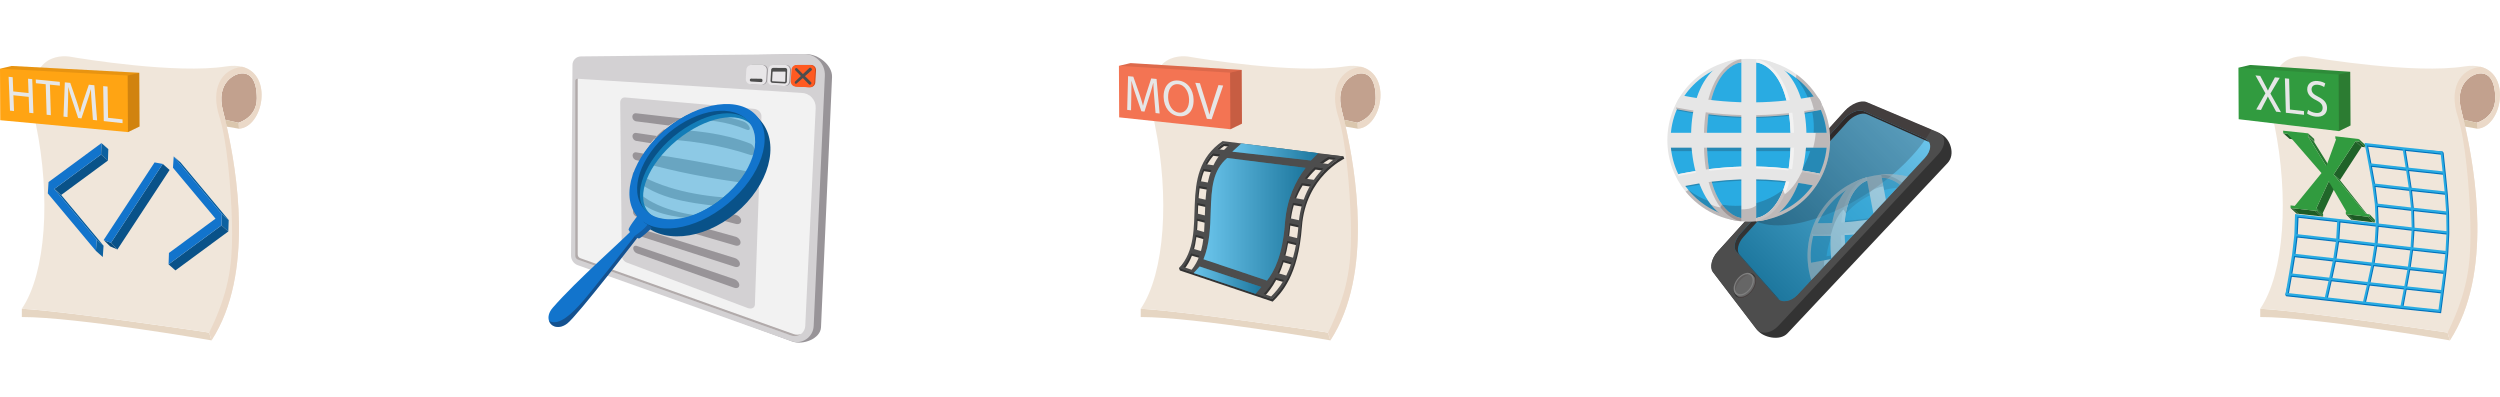 <?xml version="1.0" encoding="UTF-8"?><svg xmlns="http://www.w3.org/2000/svg" width="864.002" height="137.081" xmlns:xlink="http://www.w3.org/1999/xlink" viewBox="0 0 864.002 137.081"><defs><linearGradient id="b" x1="415.929" y1="75.786" x2="451.208" y2="75.786" gradientUnits="userSpaceOnUse"><stop offset="0" stop-color="#fff"/><stop offset="1" stop-color="#000"/></linearGradient><linearGradient id="c" x1="425.879" y1="52.519" x2="455.555" y2="52.519" xlink:href="#b"/><linearGradient id="d" x1="412.534" y1="96.819" x2="435.887" y2="96.819" xlink:href="#b"/><linearGradient id="e" x1="659.25" y1="41.529" x2="606.005" y2="94.774" xlink:href="#b"/><clipPath id="f"><path d="m665.351,47.925l-21.221-9.493c-1.726-.772-4.717.408-6.712,2.613l-35.985,39.772c-1.893,2.092-2.502,4.827-1.341,6.142l14.2,16.094c1.554,1.762,4.702,1.23,6.999-1.239l43.899-47.204c2.447-2.632,2.495-5.639.161-6.684Z" fill="none"/></clipPath></defs><g isolation="isolate"><g id="a"><g><path d="m88.765,34.035c0,6.65-6.327,8.398-6.327,8.398l-4.617-1.035c-.285-1.226-.551-2.261-.769-3.087-2.536-9.651,3.961-12.976,6.65-12.976s5.063,2.052,5.063,8.701Z" fill="#c2a18e"/><path d="m73.091,117.638s-46.547-8.074-65.546-8.074v-2.859c15.199.798,64.757,8.236,64.757,8.236l.788,2.698Z" fill="#e6d6c3"/><path d="m88.765,34.034c0-6.65-2.375-8.701-5.063-8.701s-9.186,3.325-6.65,12.976c.218.826.484,1.862.769,3.087.18.722.361,1.511.551,2.365,3.239,14.563,9.765,50.746-5.282,73.877l-.788-2.698s-49.558-7.438-64.757-8.236c8.397-12.349,9.974-38.786,4.911-63.484-5.063-24.698,8.55-24.224,12.036-23.587,3.477.627,36.411,6.013,53.671,3.325,2.156-.342,3.99-.266,5.538.123,10.782,2.727,7.201,20.851-1.111,21.402l-.152-2.052s6.327-1.748,6.327-8.398Z" fill="#f0e6da"/><path d="m88.765,34.034c0-6.65-2.375-8.701-5.063-8.701s-9.186,3.325-6.65,12.976c.218.826.484,1.862.769,3.087.18.722.361,1.511.551,2.365,3.239,14.563,9.765,50.746-5.282,73.877l-.788-2.698c6.65-13.594,7.913-22.798,7.913-34.036,0-10.07-1.14-27.244-3.534-37.437-.199-.836-.399-1.615-.617-2.346l-.038-.123c-.076-.266-.152-.532-.237-.788-3.011-9.338.475-16.301,7.913-17.127,10.782,2.727,7.201,20.851-1.111,21.402l-.152-2.052s6.327-1.748,6.327-8.398Z" fill="#ebd9c8"/><path d="m82.59,44.485l-4.218-.722c-.19-.855-.37-1.643-.551-2.365l4.617,1.035.152,2.052Z" fill="#dbc7ae"/><g><polygon points="48.128 25.151 4.012 22.795 0 23.746 .083 41.544 44.221 45.657 48.227 43.713 48.128 25.151" fill="#ffa413"/><polygon points="48.128 25.151 44.117 26.102 44.221 45.657 48.227 43.713 48.128 25.151" fill="#1a0000" opacity=".2"/><polygon points="44.117 26.102 48.128 25.151 4.012 22.795 0 23.746 44.117 26.102" fill="#1a0000" opacity=".1"/></g><g><polygon points="11.138 27.347 9.694 27.205 9.87 32.151 4.578 31.6 4.384 26.681 2.977 26.543 3.449 38.23 4.846 38.386 4.63 32.921 9.918 33.479 10.113 38.974 11.546 39.134 11.138 27.347 11.138 27.347" fill="#e6e6e6"/><polygon points="20.653 28.285 12.357 27.467 12.401 28.767 15.792 29.106 16.122 39.645 17.573 39.807 17.254 29.253 20.69 29.596 20.653 28.285 20.653 28.285" fill="#e6e6e6"/><path d="m32.609,29.463l-1.903-.187-1.925,5.625c-.12.366-.233.72-.34,1.063-.107.343-.207.674-.3.998-.093.323-.179.636-.258.943-.079.306-.15.605-.214.899l-.055-.006c-.08-.317-.165-.64-.257-.97s-.189-.666-.293-1.01-.214-.696-.33-1.057c-.116-.361-.238-.732-.366-1.113l-2.086-6.005-1.877-.185-.465,11.837,1.385.154.171-5.055c.014-.444.026-.902.037-1.363.011-.461.02-.924.027-1.379s.013-.901.016-1.328c.003-.427.004-.833.002-1.208l.031.003c.089.365.187.739.294,1.122.106.382.22.773.342,1.173s.249.808.384,1.226c.134.418.274.844.419,1.279l1.973,5.877,1.119.125,1.887-5.585c.137-.4.268-.79.393-1.173.125-.383.243-.758.357-1.126.113-.368.22-.73.323-1.086.102-.356.199-.706.292-1.052l.048.005c.004.379.015.79.033,1.22s.041.879.067,1.333c.026.454.056.913.086,1.364.031.45.062.893.093,1.313l.397,5.296,1.448.161-.952-12.128h0Z" fill="#e6e6e6"/><polygon points="37.172 29.913 35.659 29.763 35.865 41.848 42.361 42.573 42.346 41.27 37.344 40.719 37.172 29.913 37.172 29.913" fill="#e6e6e6"/></g><g><g isolation="isolate"><polygon points="35.065 49.452 37.435 51.54 37.304 55.481 34.934 53.393 35.065 49.452" fill="#0d61a0"/><polygon points="34.934 53.393 37.304 55.481 21.142 67.386 18.771 65.298 34.934 53.393" fill="#095289"/><polygon points="18.771 65.298 21.142 67.386 35.784 84.908 33.413 82.819 18.771 65.298" fill="#005a9e"/><polygon points="33.413 82.819 35.784 84.908 35.526 88.826 33.155 86.737 33.413 82.819" fill="#0d61a0"/><polygon points="35.065 49.452 34.934 53.393 18.771 65.298 33.413 82.819 33.155 86.737 16.523 66.838 16.782 62.916 35.065 49.452" fill="#1274cc"/></g><g isolation="isolate"><polygon points="38.356 83.908 40.575 86.228 38.057 85.143 35.927 83.055 38.356 83.908" fill="#064a7c"/><polygon points="56.245 56.648 58.616 58.737 40.575 86.228 38.356 83.908 56.245 56.648" fill="#095289"/><polygon points="56.245 56.648 38.356 83.908 35.784 83.004 53.423 56.128 56.245 56.648" fill="#1274cc"/></g><g isolation="isolate"><polygon points="60.038 54.055 62.409 56.143 79.04 76.043 76.669 73.954 60.038 54.055" fill="#005a9e"/><polygon points="76.669 73.954 79.04 76.043 78.909 79.987 76.538 77.899 76.669 73.954" fill="#0d61a0"/><polygon points="76.538 77.899 78.909 79.987 60.627 93.452 58.256 91.364 76.538 77.899" fill="#095289"/><polygon points="60.038 54.055 76.669 73.954 76.538 77.899 58.256 91.364 58.386 87.422 74.482 75.566 59.78 57.973 60.038 54.055" fill="#1274cc"/></g></g></g><g><path d="m475.451,34.036c0,6.65-6.327,8.398-6.327,8.398l-4.617-1.036c-.285-1.226-.551-2.261-.77-3.087-2.536-9.651,3.961-12.976,6.65-12.976s5.063,2.052,5.063,8.701Z" fill="#c2a18e"/><path d="m459.777,117.639s-46.547-8.074-65.546-8.074v-2.86c15.199.798,64.757,8.236,64.757,8.236l.788,2.698Z" fill="#e6d6c3"/><path d="m475.451,34.035c0-6.65-2.375-8.701-5.063-8.701s-9.186,3.325-6.65,12.976c.219.826.484,1.862.77,3.087.18.722.361,1.51.551,2.365,3.239,14.563,9.765,50.746-5.282,73.877l-.788-2.698s-49.559-7.438-64.757-8.236c8.398-12.349,9.975-38.786,4.911-63.484-5.063-24.698,8.549-24.224,12.036-23.587,3.477.627,36.411,6.013,53.672,3.325,2.156-.342,3.99-.266,5.538.123,10.782,2.726,7.201,20.851-1.111,21.402l-.152-2.052s6.327-1.748,6.327-8.398Z" fill="#f0e6da"/><path d="m475.451,34.035c0-6.65-2.375-8.701-5.063-8.701s-9.186,3.325-6.65,12.976c.219.826.484,1.862.77,3.087.18.722.361,1.51.551,2.365,3.239,14.563,9.765,50.746-5.282,73.877l-.788-2.698c6.65-13.594,7.913-22.799,7.913-34.036,0-10.069-1.14-27.244-3.534-37.437-.2-.836-.399-1.615-.618-2.346l-.038-.123c-.076-.266-.152-.532-.238-.788-3.011-9.338.475-16.301,7.913-17.127,10.782,2.726,7.201,20.851-1.111,21.402l-.152-2.052s6.327-1.748,6.327-8.398Z" fill="#ebd9c8"/><path d="m469.276,44.485l-4.218-.722c-.19-.855-.37-1.643-.551-2.365l4.617,1.036.152,2.052Z" fill="#dbc7ae"/><g><polygon points="429.129 24.164 390.712 21.808 386.7 22.759 386.783 40.557 425.222 44.67 429.228 42.726 429.129 24.164" fill="#f37453"/><polygon points="429.129 24.164 425.117 25.115 425.222 44.67 429.228 42.726 429.129 24.164" fill="#1a0000" opacity=".2"/><polygon points="425.117 25.115 429.129 24.164 390.712 21.808 386.7 22.759 425.117 25.115" fill="#1a0000" opacity=".1"/></g><g><path d="m399.704,27.289l-1.844-.182-1.788,5.545c-.109.359-.213.706-.311,1.043-.098.337-.19.664-.276.983-.086.318-.166.627-.239.93-.073.302-.14.597-.2.886l-.045-.005c-.08-.312-.167-.63-.26-.953-.093-.324-.192-.655-.296-.993-.105-.338-.215-.684-.331-1.039-.116-.355-.237-.719-.363-1.094l-2.082-5.911-1.811-.178-.309,11.654,1.337.149.097-4.983c.008-.437.015-.888.02-1.341.005-.453.009-.909.011-1.356.002-.447.003-.885.002-1.303-.001-.418-.004-.817-.008-1.183l.03.003c.09.357.189.723.295,1.098.106.375.22.758.34,1.151s.248.794.382,1.204c.133.41.273.829.418,1.258l1.979,5.778,1.072.12,1.76-5.497c.126-.392.246-.775.362-1.151.115-.377.225-.746.33-1.108.105-.362.204-.718.298-1.068.094-.35.182-.694.265-1.033l.054.005c.008.37.024.773.046,1.195s.049.863.08,1.31c.03.446.064.898.098,1.343.034.444.068.88.1,1.295l.445,5.209,1.405.157-1.062-11.935h0Z" fill="#e6e6e6"/><path d="m407.426,38.912c-.574-.063-1.09-.262-1.541-.562-.451-.3-.838-.704-1.155-1.179-.318-.475-.566-1.021-.739-1.607-.173-.587-.272-1.214-.29-1.849-.018-.653.039-1.282.173-1.855.135-.574.346-1.091.635-1.519.289-.429.657-.769,1.103-.986.447-.218.973-.313,1.578-.253.612.061,1.15.27,1.613.588.463.318.851.743,1.164,1.236.313.492.551,1.052.714,1.637.163.585.251,1.196.265,1.792.015.68-.052,1.321-.198,1.897-.146.575-.371,1.084-.671,1.5-.299.416-.672.739-1.116.941-.443.203-.956.285-1.535.221h0Zm-.198-11.079c-.761-.075-1.466.012-2.095.243-.627.231-1.177.605-1.629,1.107-.451.502-.803,1.13-1.036,1.869-.233.739-.346,1.587-.318,2.531.027.9.18,1.74.443,2.498.262.758.633,1.435,1.093,2.011.46.576,1.01,1.05,1.63,1.401.621.351,1.313.58,2.057.663.722.081,1.409.022,2.032-.175.624-.197,1.184-.534,1.651-1.009.468-.476.843-1.092,1.095-1.847.253-.755.382-1.651.36-2.684-.02-.89-.164-1.729-.42-2.493s-.621-1.45-1.083-2.035c-.461-.585-1.017-1.067-1.653-1.423-.635-.355-1.349-.583-2.127-.659h0Z" fill="#e6e6e6"/><path d="m422.726,29.558l-1.624-.16-1.879,5.808c-.123.381-.244.758-.36,1.131-.116.373-.228.741-.334,1.104-.106.363-.206.721-.298,1.073-.092.352-.177.698-.252,1.038l-.04-.004c-.082-.361-.172-.726-.269-1.097-.097-.371-.202-.747-.312-1.131-.111-.384-.228-.775-.35-1.175s-.251-.809-.384-1.228l-1.922-6.149-1.612-.159,4.006,12.439,1.644.183,3.989-11.673h0Z" fill="#e6e6e6"/></g><g><path d="m464.297,54.036l-35.011-3.646-6.457-.814c-16.428,11.308-4.053,33.653-15.353,43.093l.287.813,5.058,1.696,21.381,7.176,5.63,1.89c2.854-2.85,8.824-8.717,10.116-25.935,1.292-17.218,14.636-23.46,14.636-23.46l-.287-.813Zm-41.248-3.564l2.269.289c-.719.594-1.39,1.222-2.014,1.877l-2.506-.336c.693-.646,1.446-1.257,2.251-1.829Zm-3.732,3.366l2.652.357c-.904,1.158-1.666,2.393-2.316,3.745l-2.807-.409c.676-1.339,1.494-2.561,2.471-3.693Zm-3.207,5.329l2.832.409c-.517,1.326-.925,2.751-1.248,4.318l-2.811-.504c.31-1.546.715-2.94,1.227-4.223Zm-1.524,5.919l2.802.499c-.203,1.278-.349,2.66-.461,4.244l-2.755-.603c.099-1.562.233-2.91.413-4.141Zm-.611,8.872c.03-.981.065-1.989.108-2.987l2.742.603c-.06,1.235-.099,2.479-.138,3.689l-2.733-.671.022-.633Zm-.082,2.389l2.738.676c-.047,1.296-.108,2.643-.211,3.978l-2.759-.796c.116-1.317.185-2.639.233-3.857Zm-.418,5.596l2.776.801c-.203,1.808-.504,3.401-.904,4.834l-2.863-.822c.435-1.442.762-3.03.99-4.812Zm-1.352,12.096l-2.875-.964c1.111-1.39,1.993-2.94,2.678-4.692l2.897.835c-.676,1.825-1.562,3.413-2.699,4.821Zm27.476,9.22l-2.561-.861c1.282-1.39,2.673-3.155,4.008-5.648l2.944.848c-1.571,2.733-3.194,4.455-4.391,5.66Zm5.217-7.215l-2.983-.857c.659-1.416,1.244-2.936,1.756-4.546l3.056.887c-.529,1.614-1.141,3.129-1.829,4.516Zm2.333-6.164l-3.078-.887c.426-1.567.792-3.224,1.089-4.95l3.129.766c-.31,1.778-.693,3.478-1.141,5.071Zm1.412-6.775l-3.129-.771c.203-1.399.366-2.867.486-4.373l3.138.689c-.121,1.537-.288,3.026-.495,4.455Zm.655-6.181l-3.138-.689c.202-1.847.559-3.633,1.063-5.333l3.168.564c-.512,1.748-.878,3.577-1.093,5.458Zm1.631-7.111l-3.16-.564c.659-1.808,1.498-3.534,2.497-5.144l3.142.452c-.994,1.657-1.825,3.418-2.479,5.256Zm3.504-6.844l-3.104-.452c1.02-1.408,2.165-2.716,3.418-3.904l2.966.4c-1.201,1.214-2.299,2.54-3.28,3.956Zm2.045-5.863c1.231-.986,2.29-1.653,2.97-2.044l2.617.327c-.779.53-1.722,1.223-2.733,2.105l-2.854-.388Z" fill="#333"/><path d="m455.555,52.934l-26.555-3.358-6.457-.814c-16.573,11.407-4.089,32.069-15.066,43.907l5.058,1.696,21.381,7.176,5.63,1.89c2.854-2.85,8.824-8.716,10.116-25.935,1.291-17.218,14.635-23.46,14.635-23.46l-8.743-1.102Zm-32.792-3.276l2.269.288c-.719.594-1.39,1.222-2.015,1.877l-2.505-.336c.693-.646,1.447-1.257,2.251-1.829Zm-3.732,3.366l2.651.357c-.904,1.158-1.666,2.393-2.316,3.745l-2.806-.409c.676-1.339,1.494-2.561,2.471-3.693Zm-3.207,5.329l2.832.409c-.517,1.326-.926,2.751-1.248,4.317l-2.811-.504c.31-1.546.715-2.94,1.227-4.223Zm-1.524,5.919l2.802.499c-.203,1.278-.349,2.66-.461,4.244l-2.755-.603c.099-1.562.232-2.91.413-4.141Zm-.612,8.872c.03-.981.065-1.989.108-2.987l2.742.603c-.06,1.235-.099,2.479-.138,3.689l-2.733-.671.021-.633Zm-.082,2.389l2.738.676c-.047,1.296-.108,2.643-.211,3.978l-2.759-.796c.116-1.317.185-2.639.233-3.857Zm-.418,5.596l2.776.801c-.203,1.808-.504,3.401-.904,4.834l-2.863-.822c.435-1.442.762-3.03.99-4.812Zm-1.352,12.096l-2.875-.964c1.111-1.39,1.993-2.94,2.677-4.692l2.897.835c-.676,1.825-1.562,3.413-2.699,4.821Zm27.476,9.22l-2.561-.861c1.282-1.39,2.673-3.155,4.008-5.648l2.944.848c-1.571,2.733-3.194,4.455-4.391,5.66Zm5.217-7.215l-2.983-.857c.659-1.416,1.244-2.936,1.756-4.546l3.056.886c-.529,1.614-1.141,3.129-1.829,4.516Zm2.333-6.164l-3.078-.887c.426-1.567.792-3.224,1.089-4.95l3.129.766c-.31,1.778-.693,3.478-1.141,5.071Zm1.412-6.776l-3.129-.771c.203-1.399.366-2.867.486-4.373l3.138.689c-.121,1.537-.288,3.026-.495,4.455Zm.654-6.181l-3.138-.689c.202-1.847.559-3.633,1.063-5.333l3.168.564c-.512,1.748-.878,3.577-1.093,5.458Zm1.632-7.111l-3.159-.564c.658-1.808,1.498-3.534,2.497-5.144l3.142.452c-.994,1.657-1.825,3.418-2.479,5.256Zm3.504-6.844l-3.104-.452c1.02-1.407,2.165-2.716,3.418-3.904l2.966.4c-1.201,1.214-2.299,2.54-3.28,3.956Zm2.045-5.863c1.231-.986,2.29-1.653,2.97-2.045l2.617.327c-.779.529-1.722,1.222-2.733,2.105l-2.854-.387Z" fill="#4d4d4d"/><path d="m415.929,89.603c2.149-5.299,2.326-11.05,2.489-16.318.265-8.594.71-14.345,5.703-18.683l27.087,3.42c-3.423,4.421-6.495,10.641-7.127,19.054-.846,11.283-3.735,16.774-6.203,19.892l-21.949-7.366Z" fill="#29abe2"/><path d="m415.929,89.603c2.149-5.299,2.326-11.05,2.489-16.318.265-8.594.71-14.345,5.703-18.683l27.087,3.42c-3.423,4.421-6.495,10.641-7.127,19.054-.846,11.283-3.735,16.774-6.203,19.892l-21.949-7.366Z" fill="url(#b)" mix-blend-mode="screen" opacity=".3"/><polygon points="455.555 52.934 453.041 55.461 425.879 52.422 429 49.577 455.555 52.934" fill="#29abe2"/><polygon points="435.887 99.191 433.915 101.541 412.534 94.366 414.596 92.097 435.887 99.191" fill="#29abe2"/><polygon points="455.555 52.934 453.041 55.461 425.879 52.422 429 49.577 455.555 52.934" fill="url(#c)" mix-blend-mode="screen" opacity=".3"/><polygon points="435.887 99.191 433.915 101.541 412.534 94.366 414.596 92.097 435.887 99.191" fill="url(#d)" mix-blend-mode="screen" opacity=".3"/></g></g><g><g><path d="m670.848,46.384l-25.236-10.667c-2.156-.997-5.699.239-7.958,2.729l-44.039,48.52c-2.119,2.334-2.74,5.589-1.361,7.318l15.191,19.901c1.921,2.409,7.671,3.812,10.314,1.002l55.34-58.855c2.861-3.043.796-8.541-2.25-9.948Z" fill="#333"/><path d="m669.768,53.43l-55.078,59.086c-2.631,2.821-6.146,3.277-7.809,1.083l-14.943-19.588c-1.197-1.577-.437-4.712,1.672-7.049l10.858-12.017,19.17-21.222,13.898-15.379c2.251-2.498,5.642-3.866,7.609-3.04l16.652,7.039,5.738,2.432,2.299.969c2.783,1.169,2.783,4.636-.067,7.685Z" fill="#4d4d4d"/><path d="m665.351,47.925l-21.221-9.493c-1.726-.772-4.717.408-6.712,2.613l-35.985,39.772c-1.893,2.092-2.502,4.827-1.341,6.142l14.2,16.094c1.554,1.762,4.702,1.23,6.999-1.239l43.899-47.204c2.447-2.632,2.495-5.639.161-6.684Z" fill="#29abe2"/><path d="m665.351,47.925l-21.221-9.493c-1.726-.772-4.717.408-6.712,2.613l-35.985,39.772c-1.893,2.092-2.502,4.827-1.341,6.142l14.2,16.094c1.554,1.762,4.702,1.23,6.999-1.239l43.899-47.204c2.447-2.632,2.495-5.639.161-6.684Z" fill="url(#e)" mix-blend-mode="screen" opacity=".3"/><path d="m601.197,88.027c-1.161-1.315-.552-4.051,1.341-6.142l35.985-39.771c1.996-2.205,4.986-3.385,6.712-2.613l21.221,9.493c.086.038.161.085.24.128-.284-.506-.729-.921-1.345-1.197l-21.221-9.493c-1.726-.772-4.717.408-6.712,2.613l-35.985,39.772c-1.893,2.091-2.502,4.827-1.341,6.142l14.2,16.094c.192.217.409.399.644.547l-13.739-15.572Z" fill="#333"/><path d="m605.047,101.082c-1.263,1.387-2.793,2.023-3.98,1.814-.541-.085-1.007-.351-1.349-.788-1.074-1.387-.504-4.047,1.254-5.966,1.767-1.938,4.113-2.46,5.263-1.14.304.342.494.788.579,1.282.238,1.425-.399,3.315-1.767,4.797Z" fill="#333"/><path d="m605.047,101.082c-1.263,1.387-2.793,2.023-3.98,1.814-.646-.636-1.425-1.444-1.425-1.444l5.956-6.507,1.216,1.339c.238,1.425-.399,3.315-1.767,4.797Z" fill="#666"/><path d="m604.509,100.512c-1.676,1.825-3.864,2.233-4.871.941-.987-1.267-.468-3.704,1.144-5.468,1.616-1.769,3.765-2.244,4.815-1.037,1.072,1.232.592,3.735-1.089,5.565Z" fill="gray"/><path d="m606.813,96.284l-.417-.46c.546,1.375-.021,3.481-1.498,5.088-1.396,1.519-3.125,2.067-4.29,1.527.152.153.309.309.458.457,1.188.209,2.717-.427,3.98-1.814,1.368-1.482,2.005-3.372,1.767-4.797Z" fill="#1a0000" opacity=".4"/><path d="m604.263,100.213c-1.463,1.577-3.363,1.938-4.237.817-.095-.123-.18-.266-.237-.418-.513-1.159-.019-2.983,1.226-4.341,1.111-1.216,2.508-1.729,3.496-1.377.266.085.504.247.703.475.921,1.073.503,3.249-.95,4.845Z" fill="#666"/><path d="m604.51,94.893c-2.793.75-4.712,3.629-4.721,5.718-.513-1.159-.019-2.983,1.226-4.341,1.111-1.216,2.508-1.729,3.496-1.377Z" fill="#1a0000" opacity=".1"/></g><path d="m667.535,44.776c-1.13,2.005-2.555,4.104-4.284,6.26-11.921,14.828-33.751,26.855-48.76,26.855-4.465,0-7.818-1.064-10.022-2.945l19.17-21.222,13.898-15.379c2.251-2.498,5.642-3.866,7.609-3.04l16.652,7.039,5.738,2.432Z" fill="#1a0000" opacity=".2"/><g><path d="m632.491,48.46c0,15.539-12.591,28.129-28.129,28.129-8.792,0-16.64-4.036-21.797-10.355-3.958-4.841-6.325-11.034-6.325-17.774,0-15.532,12.591-28.123,28.123-28.123,6.18,0,11.891,1.992,16.534,5.375,7.031,5.105,11.595,13.395,11.595,22.747Z" fill="#e6e6e6"/><path d="m632.491,48.46c0,15.539-12.591,28.129-28.129,28.129-8.792,0-16.64-4.036-21.797-10.355l.95-.581,37.172-38.728c0-.415.073-.818.211-1.213,7.031,5.105,11.595,13.395,11.595,22.747Z" fill="#1a0000" opacity=".2"/><circle cx="604.366" cy="48.463" r="27.024" fill="#29abe2"/><path d="m631.355,47.108c-.002,0-.004-.001-.004-.001-.156-3.107-.835-6.076-1.95-8.82-.159-.392-.33-.777-.506-1.16-.075-.161-.154-.319-.231-.478-.117-.239-.235-.478-.359-.713-.088-.169-.179-.337-.271-.504-.126-.228-.255-.453-.387-.676-.093-.159-.185-.318-.282-.475-.017-.027-.032-.055-.049-.082-.001 0-.003.001-.004.001-1.75-2.812-3.998-5.281-6.628-7.277,1.876,2.273,3.384,4.859,4.442,7.665-14.488,2.485-28.401,2.344-43.572-.607-.823,1.293-1.542,2.658-2.139,4.088.037.028.079.051.128.062,16.579,3.262,31.077,3.454,46.8.743.334,1.697.514,3.448.514,5.243,0,1.01-.06,2.005-.168,2.986h-49.315c-.022.451-.034.904-.034,1.36,0,1.283.096,2.543.269,3.778h48.004c-.797,2.531-1.96,4.9-3.421,7.049-13.948-2.075-27.099-1.681-41.966,1.319.718,1.425,1.553,2.781,2.503,4.047,12.548-2.449,24.227-2.862,36.135-1.359-4.884,4.847-11.605,7.844-19.029,7.844-6.131,0-11.785-2.043-16.319-5.484,4.957,6.003,12.456,9.83,20.849,9.83,8.946,0,16.873-4.348,21.789-11.045l0.0 0c.001-.002.003-.004.004-.006.097-.132.188-.268.282-.402.134-.19.271-.379.401-.573.061-.091.117-.186.177-.278.157-.241.314-.481.463-.728.043-.071.082-.144.125-.216.16-.27.319-.541.471-.817.036-.065.068-.133.103-.198.146-.273.292-.545.429-.824h-.001c1.244-2.523,2.107-5.269,2.512-8.161v-.001c.079-.563.138-1.131.181-1.704.007-.098.016-.195.022-.293.038-.589.065-1.181.065-1.78h0v-0c0-.454-.012-.906-.034-1.355Z" fill="#1a0000" opacity=".2"/><path d="m631.858,50.518c0,.283-.231.514-.514.514h-53.957c-.283,0-.514-.231-.514-.514-.501-1.372-.501-2.744,0-4.109,0-.283.231-.514.514-.514h53.957c.283,0,.514.231.514.514.475,1.082.6,2.381,0,4.109Z" fill="#e6e6e6"/><path d="m627.502,33.795c-15.393,2.931-30.028,2.929-46.078-.209-.213-.045-.477.101-.59.327-.932,1.014-1.458,2.125-1.524,3.338-.088.232.017.461.234.51,17.615,3.466,32.879,3.468,49.762.203.253-.059.394-.298.31-.532-.045-1.542-.667-2.554-1.497-3.327-.108-.227-.385-.365-.617-.309Z" fill="#e6e6e6"/><path d="m629.306,37.387c-.811.158-1.616.303-2.42.448-15.934,2.81-30.569,2.651-47.341-.653-.218-.046-.323-.277-.231-.508.066-1.213.587-2.328,1.524-3.337.112-.231.376-.376.587-.33,15.361,3.001,29.422,3.133,44.09.574.666-.112,1.326-.237,1.992-.363.231-.059.508.079.614.31.831.772,1.451,1.781,1.497,3.324.086.237-.059.475-.31.534Z" fill="#e6e6e6"/><path d="m629.595,37.162c-.053.107-.153.192-.289.224-16.883,3.264-32.147,3.262-49.762-.204-.096-.022-.166-.082-.211-.159-.008.075-.019.15-.023.227-.088.232.017.461.234.51,17.615,3.466,32.879,3.468,49.762.203.253-.059.394-.298.31-.532-.003-.094-.014-.179-.021-.269Z" fill="#1a0000" opacity=".2"/><path d="m628.963,60.49c-.046,1.543-.653,2.552-1.458,3.324-.105.231-.376.369-.6.31-2.394-.468-4.775-.857-7.136-1.174-12.445-1.675-24.614-1.253-37.745,1.385-.211.046-.468-.099-.574-.323-.91-1.016-1.425-2.13-1.484-3.337-.086-.237.013-.462.224-.515,15.176-3.06,28.564-3.423,42.83-1.2,1.86.283,3.74.62,5.639.996.251.059.382.303.303.534Z" fill="#e6e6e6"/><path d="m579.989,60.922c.044-.075.111-.135.203-.156,17.157-3.466,32.025-3.468,48.47-.203.13.031.227.115.28.219.007-.097.019-.19.022-.291.082-.234-.055-.473-.302-.532-16.444-3.264-31.312-3.262-48.47.203-.212.05-.314.279-.228.51.005.085.017.168.025.251Z" fill="#f2f2f2"/><path d="m628.963,60.49c-.046,1.543-.653,2.552-1.458,3.324-.105.231-.376.369-.6.31-2.394-.468-4.775-.857-7.136-1.174,1.053-1.064,2.015-2.218,2.878-3.445-.072-.362-.072-.447-.177-.631,1.86.283,4.29.706,6.19,1.082.251.059.382.303.303.534Z" fill="#1a0000" opacity=".2"/><path d="m626.885,37.835c-.343-1.464-.798-2.889-1.372-4.254.666-.112,1.326-.237,1.992-.363.231-.059.508.079.614.31.831.772,1.451,1.781,1.497,3.324.086.237-.059.475-.31.534-.811.158-1.616.303-2.42.448Z" fill="#1a0000" opacity=".2"/><path d="m631.858,50.518c0,.283-.231.514-.514.514h-4.709c.455-1.655.745-3.37.87-5.138h3.839c.283,0,.514.231.514.514.475,1.082.6,2.381,0,4.109Z" fill="#1a0000" opacity=".2"/><path d="m606.948,21.472v53.956c0,.284-.231.515-.514.515-1.082.475-2.381.6-4.109,0-.283,0-.514-.231-.514-.515V21.472c0-.284.231-.515.514-.515,1.372-.501,2.744-.501,4.109,0,.283,0,.514.231.514.515Z" fill="#e6e6e6"/><path d="m606.948,70.996v4.432c0,.284-.231.515-.514.515-1.082.475-2.381.6-4.109,0-.283,0-.514-.231-.514-.515v-3.073c1.378,0,3.535-.059,5.138-1.359Z" fill="#1a0000" opacity=".2"/><g><path d="m622.803,59.184c-2.467,9.557-7.901,17.148-15.855,17.286v-1.108s5.863-.488,9.352-9.768h.006c1.484-3.944,2.546-9.484,2.546-17.247,0-26.032-11.905-26.79-11.905-26.79v-1.101c15.565,0,20.103,22.273,15.855,38.728Z" fill="#e6e6e6"/><path d="m606.948,21.558v-1.101s8.112.857,11.588,14.14c-.376.046-.745.086-1.121.132-3.166-12.703-10.467-13.171-10.467-13.171Z" fill="#f2f2f2"/><path d="m617.25,62.647c.389.039.778.079,1.167.132-3.542,12.854-11.469,13.692-11.469,13.692v-1.108s7.051-.587,10.302-12.716Z" fill="#f2f2f2"/><path d="m620.039,51.032c-.092,2.764-.33,5.224-.693,7.413-.396-.053-.798-.106-1.194-.152.336-2.144.561-4.551.653-7.262h1.233Z" fill="#f2f2f2"/><path d="m618.813,45.895c-.073-2.526-.27-4.788-.561-6.82.389-.04.778-.086,1.167-.132.323,2.071.534,4.386.62,6.952h-1.227Z" fill="#f2f2f2"/></g><path d="m589.905,48.348c0,7.763,1.062,13.303,2.546,17.247h.007c.798,2.111,1.715,3.766,2.658,5.065,3.192,4.412,6.694,4.702,6.694,4.702v1.108c-4.267-.073-7.816-2.295-10.559-5.817-2.374-3.034-4.155-7.037-5.296-11.469-4.247-16.455.29-38.728,15.855-38.728v1.101s-11.905.758-11.905,26.79Z" fill="#e6e6e6"/><path d="m622.803,59.184c-2.467,9.557-7.901,17.148-15.855,17.286v-1.108s5.863-.488,9.352-9.768h.006c.237,1.115.594,1.478.594,1.478,0,0,3.113-1.827,5.745-7.565.053-.112.105-.217.158-.323Z" fill="#1a0000" opacity=".2"/><path d="m601.81,75.362v1.108c-4.267-.073-7.816-2.295-10.559-5.817,1.55.798,3.364,1.048,3.364,1.048l.488-1.048s.007,0,.013.007c3.192,4.412,6.694,4.702,6.694,4.702Z" fill="#1a0000" opacity=".2"/><path d="m601.81,20.456v1.101s-7.242.462-10.427,13.012c-.336-.039-.666-.079-1.002-.119,3.43-13.342,11.43-13.995,11.43-13.995Z" fill="#1a0000" opacity=".2"/><path d="m589.945,45.895h-1.056c.079-2.625.297-4.979.614-7.09.343.046.686.086,1.022.125-.303,2.064-.501,4.38-.58,6.965Z" fill="#1a0000" opacity=".2"/><path d="m590.631,58.452c-.35.04-.706.086-1.055.132-.356-2.229-.6-4.735-.686-7.552h1.062c.092,2.777.33,5.237.679,7.42Z" fill="#1a0000" opacity=".2"/><path d="m601.81,75.362v1.108s-7.822-.64-11.311-13.547c.356-.046.706-.092,1.055-.132.277,1.016.574,1.946.897,2.803h.007c.798,2.111,1.715,3.766,2.658,5.065,3.192,4.412,6.694,4.702,6.694,4.702Z" fill="#1a0000" opacity=".2"/></g><g opacity=".5"><g clip-path="url(#f)"><g><path d="m625.174,93.575c-2.879-15.27,7.161-29.975,22.431-32.853,8.639-1.629,17.1.884,23.339,6.137,4.785,4.024,8.259,9.671,9.508,16.295,2.877,15.263-7.163,29.968-22.426,32.846-6.073,1.145-12.055.246-17.244-2.219-7.855-3.714-13.875-11.015-15.608-20.206Z" fill="#e6e6e6"/><path d="m625.174,93.575c-2.879-15.27,7.161-29.975,22.431-32.853,8.639-1.629,17.1.884,23.339,6.137l-.826.746-29.353,44.944c.077.408.08.817.017,1.232-7.855-3.714-13.875-11.015-15.608-20.206Z" fill="#1a0000" opacity=".2"/><circle cx="652.813" cy="88.362" r="27.024" transform="translate(94.025 437.258) rotate(-39.688)" fill="#29abe2"/><path d="m626.542,94.693s.004,0,.006 0c.727,3.024,1.944,5.816,3.548,8.306.229.355.467.703.712,1.046.103.144.21.285.316.427.159.214.32.425.484.634.118.149.238.298.359.445.166.2.335.397.506.593.121.139.241.279.365.414.021.024.042.049.063.072,0,0,.003-.001.004-.001,2.24,2.439,4.907,4.449,7.861,5.923-2.264-1.885-4.226-4.147-5.786-6.71,13.777-5.126,27.475-7.565,42.93-7.475.569-1.423,1.023-2.898,1.345-4.413-.041-.021-.087-.035-.137-.037-16.896-.135-31.179,2.364-46.128,7.94-.642-1.605-1.144-3.293-1.477-5.056-.187-.992-.313-1.982-.389-2.965l48.461-9.136c-.062-.447-.134-.894-.218-1.343-.238-1.26-.565-2.481-.964-3.663l-47.173,8.893c.314-2.635,1.019-5.178,2.057-7.561,14.091-.545,26.942-3.368,40.995-9.07-.97-1.267-2.042-2.445-3.209-3.514-11.877,4.731-23.278,7.301-35.258,8.03,3.901-5.668,9.95-9.858,17.247-11.234,6.025-1.136,11.959-.176,17.052,2.366-5.983-4.981-14.061-7.352-22.309-5.797-8.791,1.657-15.775,7.398-19.366,14.89h-0c-.001.002-.002.004-.002.004-.072.149-.136.3-.204.45-.097.212-.196.423-.288.637-.043.101-.081.204-.123.306-.109.266-.219.531-.32.801-.029.077-.054.157-.083.235-.108.295-.213.591-.311.89-.023.071-.042.143-.065.214-.093.295-.186.59-.269.889h.001c-.755,2.71-1.095,5.567-.957,8.485v.001c.027.568.074,1.137.138,1.709.01.098.021.195.032.292.071.586.155,1.173.266,1.761v0h0v0c.084.446.18.888.285,1.325Z" fill="#1a0000" opacity=".2"/><path d="m625.415,91.435c-.053-.279.132-.548.41-.601l53.023-9.996c.279-.053.548.131.601.41.747,1.255,1.001,2.603.761,4.038.052.279-.132.548-.41.601l-53.022,9.996c-.279.053-.548-.132-.601-.41-.667-.975-1.031-2.229-.761-4.038Z" fill="#e6e6e6"/><path d="m632.794,107.061c14.584-5.732,28.965-8.441,45.319-8.33.218.005.45-.187.519-.43.728-1.169,1.039-2.358.88-3.562.043-.244-.102-.45-.325-.458-17.952-.143-32.953,2.683-48.938,9.019-.237.105-.331.366-.206.58.33,1.507,1.129,2.387,2.087,2.992.148.204.446.287.663.19Z" fill="#e6e6e6"/><path d="m630.356,103.867c.768-.306,1.532-.598,2.296-.889,15.138-5.713,29.549-8.269,46.643-8.129.222.005.369.212.321.456.16,1.205-.145,2.396-.879,3.562-.067.248-.3.439-.516.433-15.65-.103-29.493,2.372-43.433,7.604-.634.234-1.258.479-1.89.725-.216.101-.514.017-.66-.191-.959-.604-1.756-1.481-2.087-2.989-.128-.217-.03-.478.206-.582Z" fill="#e6e6e6"/><path d="m630.114,104.141c.033-.115.115-.217.242-.274,15.986-6.335,30.986-9.161,48.938-9.019.098.004.178.05.236.117-.006-.075-.009-.151-.019-.227.043-.244-.102-.45-.325-.458-17.952-.143-32.953,2.683-48.938,9.019-.237.105-.331.366-.206.58.02.092.047.174.071.261Z" fill="#1a0000" opacity=".2"/><path d="m626.413,81.1c-.241-1.525.169-2.629.816-3.537.061-.246.301-.432.532-.416,2.439.017,4.851-.042,7.23-.168,12.54-.659,24.42-3.328,36.835-8.354.199-.085.479.01.624.211,1.082.83,1.794,1.829,2.076,3.005.128.217.073.456-.125.547-14.346,5.819-27.436,8.655-41.866,9.114-1.88.066-3.789.084-5.726.066-.257-.012-.432-.227-.397-.469Z" fill="#e6e6e6"/><path d="m674.459,71.602c-.029.082-.084.153-.17.191-16.218,6.585-30.829,9.341-47.593,9.179-.134-.007-.244-.07-.315-.163.011.097.017.19.032.29-.037.245.142.455.395.467,16.764.162,31.375-2.595,47.593-9.179.199-.088.257-.332.129-.543-.02-.082-.047-.161-.071-.242Z" fill="#f2f2f2"/><path d="m626.413,81.1c-.241-1.525.169-2.629.816-3.537.061-.246.301-.432.532-.416,2.439.017,4.851-.042,7.23-.168-.837,1.241-1.569,2.553-2.19,3.918.138.342.154.426.291.588-1.88.066-4.346.101-6.283.083-.257-.012-.432-.227-.397-.469Z" fill="#1a0000" opacity=".2"/><path d="m632.652,102.978c.608,1.375,1.319,2.691,2.136,3.926-.634.234-1.258.479-1.89.725-.216.101-.514.017-.66-.191-.959-.604-1.756-1.481-2.087-2.989-.128-.217-.03-.478.206-.582.768-.306,1.532-.598,2.296-.889Z" fill="#1a0000" opacity=".2"/><path d="m625.415,91.435c-.053-.279.132-.548.41-.601l4.628-.872c-.141,1.711-.108,3.45.096,5.21l-3.772.711c-.279.053-.548-.132-.601-.41-.667-.975-1.031-2.229-.761-4.038Z" fill="#1a0000" opacity=".2"/><path d="m655.275,115.363l-9.996-53.022c-.053-.279.132-.548.41-.601.975-.667,2.229-1.031,4.038-.761.279-.053.548.132.601.41l9.996,53.023c.053.279-.132.548-.41.601-1.255.747-2.603,1.001-4.038.761-.279.053-.548-.131-.601-.41Z" fill="#e6e6e6"/><path d="m646.101,66.696l-.821-4.355c-.053-.279.132-.548.41-.601.975-.667,2.229-1.031,4.038-.761.279-.053.548.132.601.41l.569,3.02c-1.355.256-3.463.714-4.797,2.287Z" fill="#1a0000" opacity=".2"/><g><path d="m632.708,81.242c.653-9.848,4.588-18.315,12.378-19.924l.205,1.089s-5.671,1.566-7.381,11.331l-.006.001c-.728,4.151-.745,9.792.693,17.42,4.823,25.581,16.662,24.121,16.662,24.121l.204,1.082c-15.296,2.884-23.881-18.163-22.756-35.12Z" fill="#e6e6e6"/><path d="m655.26,115.279l.204,1.082s-8.131.66-14.007-11.749c.361-.115.717-.222,1.077-.337,5.464,11.896,12.726,11.004,12.726,11.004Z" fill="#f2f2f2"/><path d="m637.524,76.81c-.39.033-.779.067-1.172.087,1.099-13.288,8.735-15.58,8.735-15.58l.205,1.089s-6.82,1.883-7.768,14.404Z" fill="#f2f2f2"/><path d="m636.934,88.74c-.421-2.733-.644-5.194-.693-7.413.399-.021.804-.044,1.201-.072.067,2.168.292,4.576.704,7.257l-1.212.229Z" fill="#f2f2f2"/><path d="m639.091,93.562c.539,2.469,1.153,4.655,1.814,6.598-.375.111-.749.228-1.123.346-.701-1.975-1.337-4.211-1.897-6.716l1.206-.227Z" fill="#f2f2f2"/></g><path d="m667.044,85.796c-1.438-7.628-3.508-12.876-5.697-16.477l-.006.001c-1.175-1.926-2.383-3.383-3.55-4.485-3.954-3.745-7.45-3.381-7.45-3.381l-.205-1.089c4.207-.719,8.105.808,11.454,3.76,2.895,2.541,5.387,6.146,7.329,10.29,7.222,15.384,6.89,38.111-8.406,40.995l-.204-1.082s11.558-2.951,6.736-28.532Z" fill="#e6e6e6"/><path d="m632.708,81.242c.653-9.848,4.588-18.315,12.378-19.924l.205,1.089s-5.671,1.566-7.381,11.331l-.006.001c-.44-1.051-.857-1.341-.857-1.341,0,0-2.721,2.372-4.244,8.498-.031.12-.063.234-.096.347Z" fill="#1a0000" opacity=".2"/><path d="m650.341,61.454l-.205-1.089c4.207-.719,8.105.808,11.454,3.76-1.671-.497-3.5-.408-3.5-.408l-.285,1.121s-.007.001-.014-.004c-3.954-3.745-7.45-3.381-7.45-3.381Z" fill="#1a0000" opacity=".2"/><path d="m660.513,115.41l-.204-1.082s7.031-1.795,7.836-14.719c.338-.023.669-.046,1.007-.069-.898,13.747-8.639,15.87-8.639,15.87Z" fill="#1a0000" opacity=".2"/><path d="m667.46,88.214l1.037-.196c.408,2.594.631,4.948.711,7.081-.346.018-.69.043-1.028.066-.085-2.085-.319-4.396-.72-6.952Z" fill="#1a0000" opacity=".2"/><path d="m664.459,76.001c.336-.104.677-.215,1.012-.325.763,2.125,1.467,4.542,2.073,7.294l-1.043.197c-.605-2.711-1.294-5.085-2.042-7.166Z" fill="#1a0000" opacity=".2"/><path d="m650.341,61.454l-.205-1.089s7.805-.821,13.625,11.217c-.342.111-.677.222-1.013.325-.461-.947-.924-1.806-1.401-2.588l-.006.001c-1.175-1.926-2.383-3.383-3.55-4.485-3.954-3.745-7.45-3.381-7.45-3.381Z" fill="#1a0000" opacity=".2"/></g></g></g></g><g><path d="m862.355,34.035c0,6.65-6.327,8.398-6.327,8.398l-4.617-1.036c-.285-1.226-.551-2.261-.769-3.087-2.536-9.651,3.961-12.976,6.65-12.976s5.063,2.052,5.063,8.701Z" fill="#c2a18e"/><path d="m846.681,117.639s-46.547-8.075-65.546-8.075v-2.859c15.199.798,64.757,8.236,64.757,8.236l.788,2.698Z" fill="#e6d6c3"/><path d="m862.355,34.034c0-6.65-2.375-8.701-5.063-8.701s-9.186,3.325-6.65,12.976c.218.826.484,1.862.769,3.087.18.722.361,1.51.551,2.365,3.239,14.563,9.765,50.746-5.282,73.877l-.788-2.698s-49.558-7.438-64.757-8.236c8.398-12.349,9.975-38.786,4.911-63.484-5.063-24.698,8.55-24.224,12.036-23.587,3.477.627,36.411,6.013,53.671,3.325,2.156-.342,3.99-.266,5.538.123,10.782,2.727,7.201,20.851-1.112,21.402l-.152-2.052s6.327-1.748,6.327-8.398Z" fill="#f0e6da"/><path d="m862.355,34.034c0-6.65-2.375-8.701-5.063-8.701s-9.186,3.325-6.65,12.976c.218.826.484,1.862.769,3.087.18.722.361,1.51.551,2.365,3.239,14.563,9.765,50.746-5.282,73.877l-.788-2.698c6.65-13.594,7.913-22.799,7.913-34.036,0-10.07-1.14-27.244-3.534-37.437-.2-.836-.399-1.615-.618-2.346l-.038-.123c-.076-.266-.152-.532-.237-.788-3.011-9.338.475-16.301,7.913-17.127,10.782,2.727,7.201,20.851-1.112,21.402l-.152-2.052s6.327-1.748,6.327-8.398Z" fill="#ebd9c8"/><path d="m856.18,44.485l-4.218-.722c-.19-.855-.371-1.643-.551-2.365l4.617,1.036.152,2.052Z" fill="#dbc7ae"/><g><polygon points="812.233 24.809 777.616 22.453 773.604 23.404 773.687 41.202 808.326 45.314 812.332 43.37 812.233 24.809" fill="#319b3f"/><polygon points="812.233 24.809 808.222 25.76 808.326 45.314 812.332 43.37 812.233 24.809" fill="#1a0000" opacity=".2"/><polygon points="808.222 25.76 812.233 24.809 777.616 22.453 773.604 23.404 808.222 25.76" fill="#1a0000" opacity=".1"/></g><g><path d="m787.881,26.89l-1.668-.164-1.435,2.652c-.098.178-.187.343-.272.502-.085.159-.163.311-.239.463-.076.151-.148.301-.22.456-.072.155-.143.314-.215.483l-.053-.005c-.078-.166-.157-.33-.239-.495-.082-.166-.166-.332-.255-.503-.088-.171-.18-.347-.278-.531-.098-.184-.2-.377-.31-.581l-1.558-2.941-1.659-.163,3.448,6.188-3.167,5.58,1.63.182,1.239-2.426c.136-.241.255-.459.363-.661.108-.202.204-.388.292-.564.088-.176.169-.342.245-.504.077-.163.151-.322.225-.484l.03.004c.091.18.184.357.281.539.097.182.198.368.307.566.109.197.225.405.352.63.127.225.264.466.416.731l1.502,2.755,1.67.186-3.656-6.442,3.223-5.453h0Z" fill="#e6e6e6"/><polygon points="791.119 27.209 789.664 27.066 789.997 38.972 796.273 39.673 796.243 38.39 791.406 37.857 791.119 27.209 791.119 27.209" fill="#e6e6e6"/><path d="m801.033,27.994c-.563-.056-1.076-.018-1.528.098-.451.116-.842.311-1.161.572-.319.26-.565.586-.73.965-.164.378-.246.808-.236,1.279.009.424.09.813.235,1.172.145.359.354.688.622.991.267.304.593.582.97.841.377.259.806.497,1.28.72.391.198.724.391,1.004.585.28.195.506.393.685.601.178.208.308.426.395.662.087.236.13.491.135.772.006.303-.044.577-.147.814s-.257.437-.459.594c-.203.157-.453.271-.747.335-.294.064-.633.078-1.012.037-.256-.028-.509-.078-.755-.145-.246-.067-.484-.15-.712-.245s-.444-.202-.645-.316c-.201-.114-.388-.234-.555-.357l-.339,1.245c.153.123.344.245.56.36s.46.224.718.321c.259.097.533.183.812.252.279.069.563.122.84.153.676.075,1.264.042,1.765-.08.502-.122.916-.333,1.245-.611.329-.279.572-.625.732-1.018.159-.393.234-.833.226-1.298-.008-.443-.077-.843-.207-1.209-.131-.366-.322-.699-.574-1.008-.252-.309-.565-.593-.938-.861-.373-.269-.805-.523-1.298-.77-.402-.203-.747-.395-1.04-.585-.292-.191-.532-.38-.722-.58-.19-.2-.331-.409-.426-.639s-.143-.48-.149-.762c-.004-.205.028-.417.104-.618.076-.2.195-.389.364-.546.169-.158.388-.285.664-.363.276-.078.608-.107,1.004-.067.261.026.505.073.732.133.227.06.435.132.623.209.188.077.355.159.498.237.144.078.264.154.359.217l.393-1.237c-.131-.09-.284-.181-.459-.268-.174-.087-.369-.171-.585-.247-.216-.076-.452-.144-.709-.201-.257-.057-.533-.102-.83-.131h0Z" fill="#e6e6e6"/></g><g><g isolation="isolate"><polygon points="790.51 46.217 792.671 48.145 791.287 47.999 789.123 46.072 790.51 46.217" fill="#1d5b25"/><polygon points="797.658 46.08 799.766 48.005 799.886 48.912 797.773 46.986 797.658 46.08" fill="#257530"/><polygon points="797.773 46.986 799.886 48.912 799.658 48.887 797.543 46.962 797.773 46.986" fill="#1d5b25"/><polygon points="807.387 48.043 809.485 49.99 809.261 49.965 807.164 48.017 807.387 48.043" fill="#1d5b25"/><polygon points="797.543 46.962 799.658 48.887 806.178 59.367 803.979 57.412 797.543 46.962" fill="#267831"/><polygon points="792.311 71.969 794.394 73.91 793.713 73.834 791.628 71.896 792.311 71.969" fill="#1d5b25"/><polygon points="814.064 48.806 816.173 50.753 808.687 62.245 806.497 60.291 814.064 48.806" fill="#1f6228"/><polygon points="815.213 48.038 817.309 49.984 817.462 50.9 815.355 48.953 815.213 48.038" fill="#257530"/><polygon points="815.355 48.953 817.462 50.9 816.173 50.753 814.064 48.806 815.355 48.953" fill="#1d5b25"/><polygon points="804.815 62.686 806.999 64.638 802.613 73.923 800.546 71.98 804.815 62.686" fill="#21672a"/><polygon points="800.078 72.828 802.128 74.769 794.394 73.91 792.311 71.969 800.078 72.828" fill="#1d5b25"/><polygon points="800.825 72.911 802.866 74.852 802.128 74.769 800.078 72.828 800.825 72.911" fill="#1d5b25"/><polygon points="800.792 72.007 802.856 73.95 802.866 74.852 800.825 72.911 800.792 72.007" fill="#257530"/><polygon points="811.422 74.109 813.31 76.037 812.626 75.959 810.727 74.03 811.422 74.109" fill="#1d5b25"/><polygon points="806.497 60.291 808.687 62.245 819.497 75.848 817.664 73.925 806.497 60.291" fill="#257630"/><polygon points="818.377 74.907 820.177 76.827 813.31 76.037 811.422 74.109 818.377 74.907" fill="#1d5b25"/><polygon points="818.97 74.975 820.763 76.895 820.177 76.827 818.377 74.907 818.97 74.975" fill="#1d5b25"/><polygon points="815.213 48.038 815.355 48.953 814.064 48.806 806.497 60.291 817.664 73.925 818.947 74.072 818.97 74.975 818.377 74.907 811.422 74.109 810.727 74.03 810.697 73.126 810.927 73.152 804.815 62.686 800.546 71.98 800.792 72.007 800.825 72.911 800.078 72.828 792.311 71.969 791.628 71.896 791.608 70.994 793.078 71.151 802.31 59.816 790.51 46.217 789.123 46.072 789.024 45.166 789.668 45.234 796.96 46.005 797.658 46.08 797.773 46.986 797.543 46.962 803.979 57.412 807.387 48.043 807.164 48.017 807.041 47.105 807.713 47.182 814.613 47.97 815.213 48.038" fill="#319b3f"/><polygon points="818.947 74.072 820.765 75.994 820.763 76.895 818.97 74.975 818.947 74.072" fill="#257530"/></g><path d="m831.365,51.379l-.701-.077-13.047-1.457,1.304,6.967.152.794,1.109,6.162.127.791.779,6.132.069.786.235,6.086-12.538-1.439-.746-.085-14.541-1.626-.264,6.834-.066.776-.716,6.021-.113.773-.976,6.01-.134.774-1.494,6.362.306.427,13.482,1.484.717.081,12.467,1.4.702.078,12.318,1.353.706.075,13.137,1.388.89-6.755.101-.77.754-5.985.09-.771.605-6.002.062-.774.316-6.033.017-.779-.064-6.072-.032-.784-.396-6.108-.067-.788-.595-6.131-.083-.79-.718-6.93-.393-.432-12.761-.97Zm-12.902-.66l12.322,1.377.997,6.166-12.158-1.37-1.161-6.173Zm1.313,6.967l12.136,1.368.931,6.154-11.963-1.361-1.103-6.162Zm1.229,6.953l11.942,1.36.635,6.125-11.805-1.354-.773-6.131Zm.841,6.918l11.791,1.353.159,6.082-11.72-1.349-.231-6.086Zm11.537,14.244l-11.716-1.343.398-6.035,11.715,1.348-.397,6.03Zm-.94,6.761l-11.813-1.341.947-5.989,11.722,1.343-.855,5.988Zm-1.24,6.733l-12.011-1.344,1.29-5.961,11.832,1.341-1.109,5.964Zm-23.915-8.809l12.505,1.424-1.295,5.961-12.499-1.415,1.289-5.97Zm1.099-6.766l12.505,1.432-.95,5.99-12.505-1.425.95-5.996Zm.461-6.815l12.531,1.438-.398,6.035-12.506-1.432.372-6.041Zm-14.48-1.621l13.735,1.536-.37,6.041-13.636-1.526.271-6.052Zm-.339,6.828l13.615,1.523-.946,5.997-13.403-1.502.734-6.018Zm-.849,6.792l13.37,1.498-1.281,5.971-13.083-1.464.995-6.006Zm10.574,14.204l-12.768-1.411,1.064-6.014,13.044,1.458-1.34,5.967Zm13.191,1.483l-12.472-1.402,1.351-5.966,12.497,1.414-1.376,5.954Zm12.984,1.43l-12.284-1.352,1.369-5.953,12.039,1.345-1.125,5.96Zm13.112,1.387l-12.41-1.312,1.104-5.961,12.103,1.29-.797,5.983Zm.9-6.753l-12.059-1.287,1.094-5.965,11.733,1.268-.768,5.984Zm.86-6.755l-11.696-1.266.847-5.988,11.467,1.253-.618,6.001Zm.681-6.775l-11.447-1.252.396-6.03,11.373,1.249-.322,6.032Zm.339-6.811l-11.374-1.25-.155-6.082,11.46,1.258.069,6.073Zm-.102-6.857l-11.48-1.26-.626-6.125,11.697,1.275.409,6.11Zm-.478-6.898l-11.732-1.277-.917-6.153,12.037,1.298.612,6.132Zm-12.776-8.223l-.981-6.165,12.406,1.325.654,6.142-12.079-1.301Z" fill="#0071bc"/><path d="m830.955,50.944l-.702-.077-13.059-1.459,1.297,6.967.153.794,1.122,6.163.129.791.808,6.134.073.787.272,6.09-12.57-1.442-.748-.085-14.569-1.627-.228,6.836-.062.777-.687,6.024-.11.774-.958,6.013-.132.774-1.182,6.789,13.511,1.486.718.081,12.478,1.402.701.078,12.3,1.353.704.076,13.126,1.387.895-6.754.102-.77.756-5.985.09-.771.599-6.003.06-.774.298-6.035.014-.779-.088-6.075-.035-.784-.418-6.111-.069-.788-.61-6.132-.084-.79-.723-6.931-13.17-1.405Zm-12.916-.662l12.335,1.378,1.001,6.167-12.179-1.372-1.157-6.173Zm1.309,6.967l12.157,1.371.948,6.155-11.988-1.363-1.117-6.163Zm1.246,6.955l11.967,1.362.662,6.128-11.828-1.356-.802-6.134Zm.874,6.92l11.814,1.356.192,6.085-11.738-1.351-.268-6.09Zm11.628,14.254l-11.729-1.346.363-6.038,11.733,1.351-.367,6.033Zm-.919,6.763l-11.817-1.343.922-5.992,11.733,1.345-.838,5.99Zm-1.238,6.734l-12.005-1.346,1.279-5.962,11.834,1.344-1.108,5.965Zm-23.944-8.814l12.529,1.427-1.285,5.963-12.518-1.418,1.273-5.972Zm1.067-6.768l12.533,1.435-.924,5.992-12.53-1.428.921-5.999Zm.418-6.818l12.563,1.441-.362,6.038-12.534-1.435.333-6.044Zm-14.512-1.623l13.764,1.538-.33,6.044-13.671-1.528.237-6.055Zm-.301,6.831l13.651,1.526-.917,6-13.438-1.505.703-6.021Zm-.816,6.795l13.404,1.501-1.266,5.973-13.115-1.466.976-6.008Zm10.627,14.209l-12.796-1.413,1.058-6.014,13.076,1.46-1.339,5.968Zm13.203,1.485l-12.483-1.404,1.35-5.966,12.515,1.417-1.381,5.954Zm12.967,1.431l-12.267-1.353,1.375-5.953,12.032,1.347-1.141,5.959Zm13.096,1.387l-12.396-1.312,1.121-5.96,12.077,1.29-.801,5.982Zm.905-6.752l-12.033-1.287,1.094-5.965,11.709,1.269-.771,5.984Zm.863-6.755l-11.673-1.266.83-5.99,11.455,1.254-.612,6.002Zm.674-6.776l-11.436-1.254.366-6.033,11.374,1.252-.304,6.034Zm.317-6.813l-11.376-1.253-.188-6.085,11.47,1.262.094,6.076Zm-.131-6.86l-11.491-1.263-.652-6.128,11.711,1.278.432,6.112Zm-.503-6.901l-11.746-1.28-.935-6.155,12.053,1.301.628,6.134Zm-12.81-8.228l-.985-6.165,12.421,1.327.659,6.143-12.096-1.304Z" fill="#29abe2"/></g></g><g><g><path d="m201.492,22.873l-.499,65.885c-.011,1.511.922,2.863,2.327,3.369l70.563,25.907c3.651,1.317,9.683-.995,9.856-4.918l3.815-86.458c.182-4.128-4.779-7.981-8.856-7.937l-74.344,1.241c-1.577.017-2.85,1.311-2.862,2.91Z" fill="#989498"/><path d="m197.851,22.408l-.506,65.885c-.011,1.511.935,2.863,2.358,3.37l73.709,26.232c3.7,1.317,7.619-1.32,7.795-5.243l3.867-86.458c.185-4.128-3.136-7.563-7.267-7.519l-77.055.823c-1.598.017-2.889,1.311-2.901,2.91Z" fill="#d3d1d3"/><path d="m274.649,116.156c-.415,0-.828-.073-1.231-.216l-73.71-26.231c-.545-.195-.908-.714-.904-1.293V27.949c.003-.403.332-.734.735-.739l77.31,4.89c1.434,0,2.719.549,3.673,1.547.953.997,1.445,2.306,1.383,3.684l-3.613,75.329c-.088,1.959-1.687,3.494-3.642,3.494h-.001Z" fill="#f2f2f2"/><path d="m275.506,115.678h-.001c-.415,0-.828-.073-1.231-.216l-73.71-26.231c-.545-.195-.908-.714-.904-1.293V27.47c.001-.088.023-.17.052-.249l-.173-.011c-.403.004-.732.336-.735.739v60.467c-.004.579.359,1.098.904,1.293l73.71,26.231c.403.143.817.216,1.231.216h.001c.812,0,1.554-.276,2.16-.726-.406.156-.844.247-1.304.247Z" fill="#1a0000" opacity=".3"/><path d="m258.27,24.089c-.047.852-.109,1.962-.176,3.164-.054.978.688,1.817,1.656,1.868,1.096.058,2.301.121,3.561.187.96.05,1.784-.691,1.841-1.66l.199-3.35c.06-1.017-.739-1.875-1.747-1.875h-3.588c-.928,0-1.695.73-1.747,1.667Z" fill="#989498"/><path d="m265.831,24.095l-.21,3.533c-.058.981.685,1.822,1.656,1.873,1.349.07,2.706.141,4.017.21.956.05,1.772-.686,1.834-1.651l.242-3.744c.066-1.02-.735-1.884-1.746-1.884h-4.046c-.926,0-1.692.729-1.747,1.663Z" fill="#989498"/><path d="m280.271,22.444h-4.639c-.922,0-1.686.723-1.746,1.653l-.254,3.927c-.063.984.684,1.831,1.658,1.882,1.882.099,3.509.184,4.648.244.96.05,1.774-.691,1.832-1.66l.249-4.171c.061-1.017-.739-1.875-1.747-1.875Z" fill="#cc471a"/><path d="m257.928,24.1c-.047.852-.109,1.962-.176,3.164-.054.978.688,1.817,1.656,1.868,1.096.058,2.301.121,3.562.187.96.05,1.783-.691,1.841-1.66l.199-3.35c.061-1.017-.739-1.875-1.747-1.875h-3.587c-.928,0-1.695.73-1.747,1.667Z" fill="#e8e6e8"/><path d="m265.489,24.106l-.21,3.533c-.058.981.685,1.822,1.656,1.873,1.349.07,2.706.141,4.017.21.956.05,1.772-.686,1.834-1.651l.242-3.744c.066-1.02-.735-1.884-1.746-1.884h-4.046c-.926,0-1.691.729-1.747,1.663Z" fill="#e8e6e8"/><path d="m279.929,22.455h-4.639c-.922,0-1.686.723-1.746,1.653l-.254,3.927c-.064.984.683,1.831,1.658,1.882,1.882.098,3.509.184,4.648.243.96.051,1.774-.691,1.832-1.66l.249-4.17c.061-1.017-.739-1.875-1.747-1.875Z" fill="#ff5a21"/><path d="m271.243,28.85c-.012,0-.023-.001-.035-.001l-4.274-.226c-.184-.01-.352-.091-.473-.228-.123-.137-.184-.313-.173-.497l.232-3.792c.021-.359.322-.641.683-.641l4.161.005c.186,0,.359.073.489.206.13.135.199.311.194.497l-.119,4.012c-.006.186-.084.357-.221.482-.127.118-.29.182-.463.182Zm-.007-.548c.074-.006.083-.021.099-.035.016-.015.044-.047.045-.097l.104-3.279c.001-.051-.023-.083-.038-.099-.015-.015-.048-.041-.097-.041h-4.203c-.071,0-.131.055-.136.127l-.175,3.056c-.003.049.019.082.034.098.014.016.045.043.093.045l4.274.226Z" fill="#4d4d4d"/><path d="m263.5,27.661c-.003-.241-.202-.44-.443-.444l-3.466-.046c-.241-.003-.441.191-.445.432l-.002.102c-.004.241.189.449.429.464l3.498.208c.24.014.435-.171.432-.412l-.003-.303Z" fill="#4d4d4d"/><path d="m280.491,23.72l-.178-.198c-.162-.179-.436-.189-.61-.023l-2.215,2.108-1.968-1.966c-.17-.17-.446-.167-.612.007l-.033.034c-.166.174-.165.458.003.631l1.907,1.964-1.972,1.877c-.174.166-.206.455-.07.641.136.187.395.209.576.051l2.137-1.877,2.133,2.197c.168.173.44.171.605-.005l.112-.118c.165-.175.161-.457-.009-.628l-2.1-2.097,2.258-1.983c.181-.159.197-.435.035-.614Z" fill="#4d4d4d"/></g><g><path d="m258.338,106.431l-41.76-15.7c-.92-.346-1.667-1.389-1.677-2.333l-.558-52.98c-.011-1.047.758-1.828,1.726-1.742l44.496,3.939c1.469.13,2.636,1.294,2.591,2.596l-2.269,65.078c-.04,1.146-1.188,1.654-2.549,1.142Z" fill="#d3d1d3"/><g><path d="m253.818,96.49l-33.733-11.502c-.695-.237-1.251.143-1.246.846h0c.005.702.567,1.468,1.26,1.713l33.637,11.895c.951.336,1.746-.053,1.77-.873h0c.024-.821-.735-1.754-1.689-2.079Z" fill="#989498"/><path d="m254.019,89.202l-33.968-10.522c-.699-.217-1.258.186-1.254.898h0c.005.711.57,1.467,1.268,1.692l33.871,10.926c.958.309,1.761-.112,1.785-.944h0c.024-.833-.741-1.753-1.703-2.051Z" fill="#989498"/><path d="m254.223,81.809l-34.207-9.516c-.703-.196-1.266.231-1.261.952h0c.005.719.574,1.466,1.275,1.67l34.109,9.931c.966.281,1.775-.172,1.8-1.016h0c.025-.845-.747-1.752-1.716-2.021Z" fill="#989498"/><path d="m254.43,74.308l-34.449-8.48c-.708-.174-1.274.278-1.269,1.007h0c.005.728.578,1.465,1.283,1.648l34.35,8.907c.974.253,1.79-.234,1.815-1.091h0c.025-.858-.752-1.75-1.73-1.991Z" fill="#989498"/><path d="m254.64,66.698l-34.695-7.417c-.712-.152-1.281.325-1.276,1.063h0c.005.737.581,1.464,1.291,1.625l34.595,7.855c.982.223,1.805-.298,1.83-1.167h0c.025-.87-.759-1.749-1.744-1.96Z" fill="#989498"/><path d="m254.853,58.975l-34.945-6.323c-.716-.13-1.289.373-1.284,1.12h0c.005.746.585,1.462,1.299,1.601l34.843,6.774c.99.193,1.82-.364,1.845-1.246h0c.026-.883-.764-1.747-1.758-1.927Z" fill="#989498"/><path d="m255.07,51.138l-35.198-5.198c-.721-.106-1.297.422-1.292,1.179h0c.005.756.588,1.461,1.307,1.577l35.094,5.662c.998.161,1.835-.432,1.861-1.327h0c.026-.897-.771-1.746-1.772-1.893Z" fill="#989498"/><path d="m255.289,43.184l-35.455-4.041c-.725-.083-1.305.473-1.299,1.239h0c.005.765.592,1.459,1.315,1.552l35.349,4.519c1.007.129,1.851-.502,1.877-1.41h0c.027-.91-.777-1.743-1.787-1.858Z" fill="#989498"/></g></g><g><path d="m256.189,68.599c-.856,1.059-2.054,2.088-3.245,3.01-.065.05-.144.11-.209.159-1.991,1.501-4.148,2.558-6.267,3.095-1.746.442-3.401.686-4.93.833-3.217.309-5.884.241-8.483.25h-.01c-3.917.015-7.849-.194-10.101-2.242-.247-.225-.473-.464-.683-.727-.908-1.137-1.391-2.566-1.661-4.064-.159-.88-.248-1.779-.306-2.698-.072-1.139-.125-2.284-.017-3.524.07-.798.194-1.634.368-2.509.249-1.246.602-2.601,1.092-4.066.338-1.011.747-2.08,1.231-3.175.724-1.636,1.649-3.341,3.032-4.888,1.027-1.147,2.189-2.269,3.418-3.303.309-.26.62-.518.929-.761,1.819-1.427,3.788-2.395,5.656-3.046,2.024-.705,3.915-1.115,5.604-1.359,8.176-1.178,14.845-1.909,17.942,2.131,5.604,7.311,2.07,20.158-3.361,26.883Z" fill="#d3d1d3"/><g><path d="m233.045,75.946c-3.917.015-7.849-.183-10.101-2.242,3.481,1.575,5.897,2.12,10.101,2.242Z" fill="#989498"/><path d="m246.469,74.863c-1.747.445-3.4.687-4.93.833-8.89-.569-17.32-2.133-20.938-6.782-.159-.88-.246-1.778-.306-2.698,6.228,6.054,17.926,8.481,26.174,8.647Z" fill="#989498"/><path d="m256.189,68.599c-.964,1.069-2.054,2.088-3.245,3.01-.065.05-.144.11-.209.159-10.705-1.284-23.552-2.017-32.459-9.076.07-.799.192-1.633.368-2.509,10.379,5.999,23.73,7.99,35.544,8.416Z" fill="#989498"/><path d="m259.827,61.551c-.001.015-.002.022-.003.036-.115,1.061-.632,1.881-1.397,1.807-12.332-1.597-24.709-3.924-36.689-7.277.341-1.012.747-2.079,1.231-3.175,12.013,1.647,23.99,3.851,35.833,6.447.773.18,1.12,1.128,1.025,2.162Z" fill="#989498"/><path d="m260.774,52.154c-.001.024-.001.035-.002.059-.045,1.048-.632,1.649-1.499,1.32-10.326-3.461-22.386-5.399-33.272-5.479,1.03-1.147,2.184-2.27,3.418-3.303,9.659-.007,20.819,1.316,29.869,4.87.932.392,1.515,1.518,1.486,2.534Z" fill="#989498"/><path d="m259.023,43.941c.005.011.007.017.011.028.299.836-.138,1.202-1.103.801-7.017-2.894-13.141-3.369-21.926-3.826,2.028-.713,3.914-1.116,5.604-1.359,6.255.232,9.804.635,15.163,2.324.974.305,1.931,1.198,2.251,2.032Z" fill="#989498"/></g></g><g><path d="m221.126,81.057s-21.63,28.157-25.148,30.783c-2.822,2.106-5.563,1.124-6.255-.987-.411-1.242-.108-2.873,1.303-4.495,8.482-9.736,23.949-23.13,27.96-27.432l1.387,1.377.755.753Z" fill="#1274cc"/><path d="m221.126,81.057s-21.63,28.157-25.148,30.783c-2.822,2.106-5.563,1.124-6.255-.987,3.381,2.146,8.287-2.824,11.732-6.758,2.98-3.401,15.565-19.498,18.917-23.791l.755.753Z" fill="#1a0000" opacity=".3"/><path d="m263.03,41.889c-6.65-8.031-21.363-6.821-32.864,2.703-11.501,9.523-15.434,23.753-8.784,31.784,6.65,8.031,21.363,6.821,32.864-2.702,11.501-9.523,15.434-23.753,8.784-31.784Zm-12.941,26.26c-9.916,8.211-21.589,10.478-26.072,5.064-4.483-5.414-.079-16.459,9.837-24.67,9.916-8.211,21.589-10.478,26.072-5.064,4.483,5.414.079,16.459-9.837,24.67Z" fill="#095289"/><path d="m250.547,68.751c-9.916,8.211-23.183,9.26-27.666,3.846-4.483-5.414.033-17.228,9.949-25.439,9.916-8.211,21.589-10.478,26.072-5.064,4.483,5.414,1.562,18.446-8.354,26.657Z" fill="#24beff" opacity=".4"/><path d="m225.184,78.828c-.097.124-3.855,3.747-4.432,3.581-.073-.02-.145-.044-.223-.068-.498-.168-.96-.406-1.379-.706-.585-.41-1.09-.933-1.496-1.531-.152-.219-.28-.428-.39-.621-.321-.576,2.882-4.647,2.971-4.762.089-.115.385.112.823.533.438.422,1.016,1.034,1.669,1.694.386.257.759.494,1.09.707.282.185.534.35.746.496.459.32.715.551.621.678Z" fill="#1274cc"/><path d="m261.672,40.248c-5.899-7.124-19.985-5.197-31.46,4.305-11.476,9.502-15.996,22.981-10.097,30.105,5.899,7.125,19.984,5.197,31.46-4.305,11.476-9.502,15.996-22.981,10.097-30.105Zm-11.764,28.051c-10.016,8.294-22.311,9.976-27.46,3.757-5.149-6.218-1.203-17.983,8.813-26.277,10.016-8.294,22.31-9.976,27.459-3.758,5.149,6.219,1.204,17.983-8.813,26.277Z" fill="#1274cc"/><path d="m225.184,78.828c-.097.124-3.855,3.747-4.432,3.581-.073-.02-.145-.044-.223-.068-.498-.168-.96-.406-1.379-.706,1.542-1.005,3.384-2.383,4.667-3.98.282.185.534.35.746.496.459.32.715.551.621.678Z" fill="#1a0000" opacity=".2"/></g></g></g></g></svg>